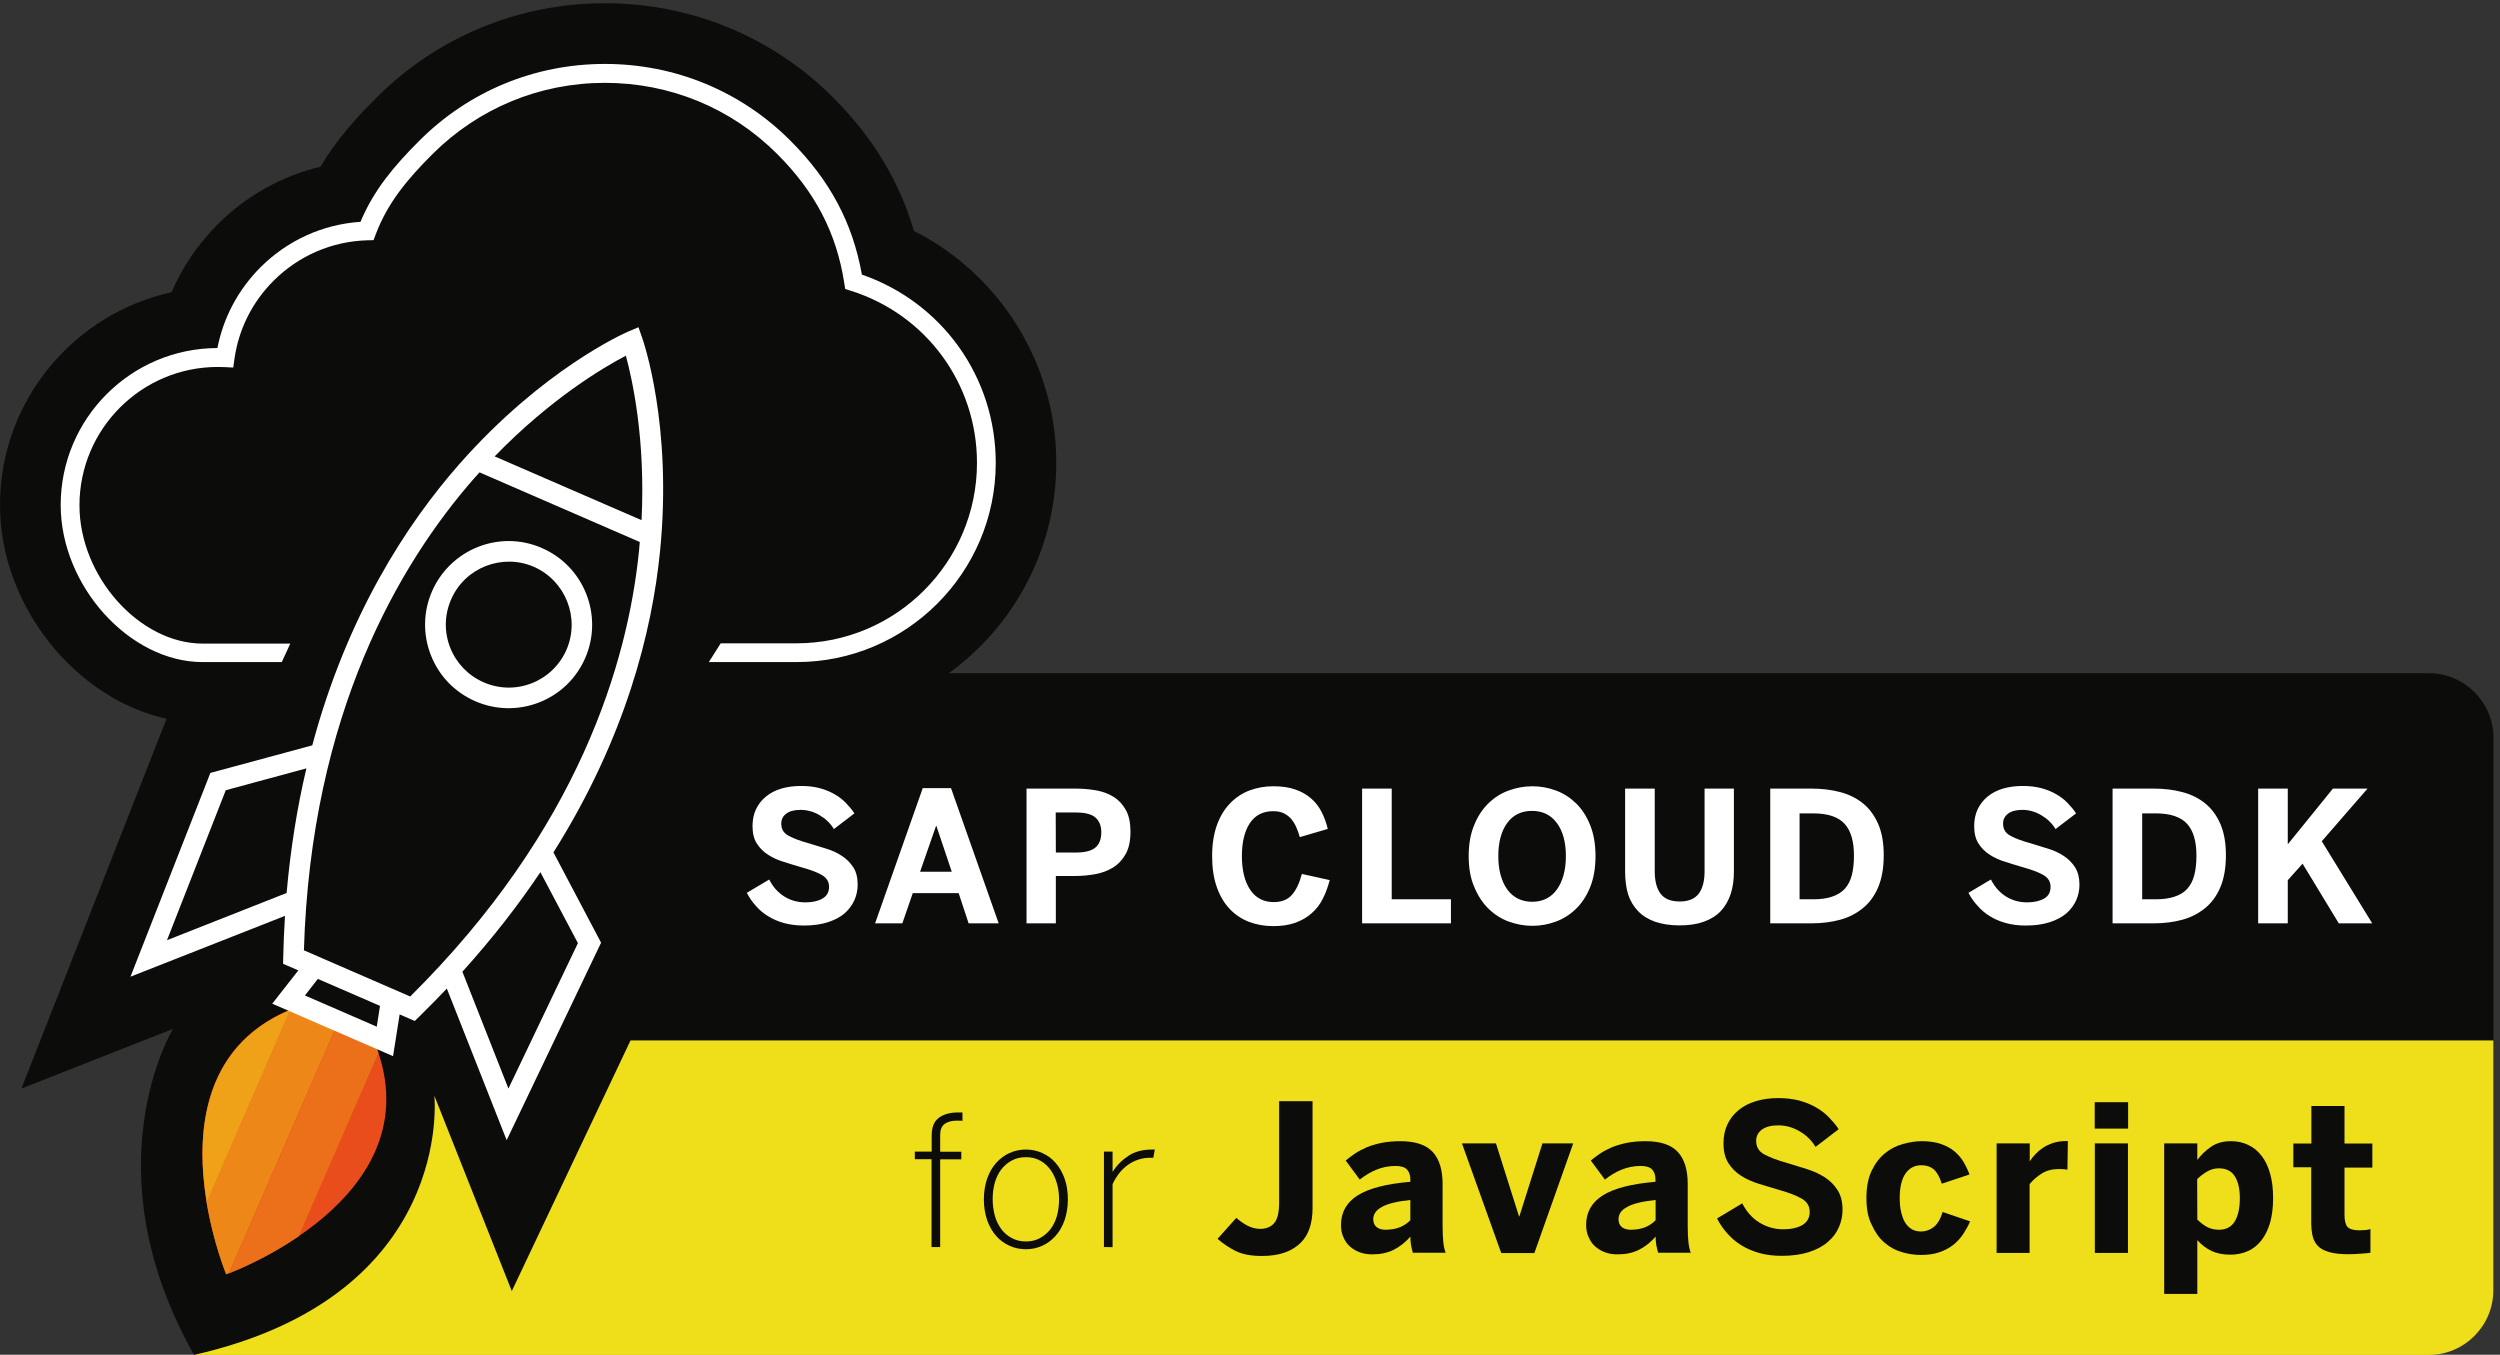 <?xml version="1.0" encoding="utf-8"?>
<!-- Generator: Adobe Illustrator 23.0.4, SVG Export Plug-In . SVG Version: 6.00 Build 0)  -->
<svg version="1.1" id="Ebene_1" xmlns="http://www.w3.org/2000/svg" xmlns:xlink="http://www.w3.org/1999/xlink" x="0px" y="0px"
	 viewBox="0 0 226.8 122.9" style="enable-background:new 0 0 226.8 122.9;" xml:space="preserve">
<rect x="0" y="0" width="226.8" height="122.9" fill="#333333" stroke="none"/>
<style type="text/css">
	.st0{fill:#0C0C0B;}
	.st1{fill:#FFFFFF;}
	.st2{fill:#E94D1C;}
	.st3{fill:#ED8818;}
	.st4{fill:#EC6F19;}
	.st5{fill:#EFA117;}
	.st6{fill:#EFDF1A;}
	.st7{enable-background:new    ;}
</style>
<g>
	<g>
		<g transform="matrix(.133 0 0 -.133 0 122.92)">
			<path class="st0" d="M1700.8,421c0,24.2-19.8,44-44,44H647.2c44.4,32.2,73.3,84.6,73.3,143.5c0,67.4-38.2,128.4-97.1,158.2
				c-9.9,33.9-28,63.8-54.9,90.8c-41.6,41.6-96.9,64.5-155.9,64.5c-58.9,0-114.3-22.9-155.9-64.5c-13.4-13.4-27-28.2-38.1-47
				c-26.6-6.4-50.9-20-70.2-39.4c-13.4-13.4-24-29.1-31.4-46.2C50.2,710.2,0,650.7,0,579.7C0,511,51.4,447.8,113.3,434l0.3-0.1
				l-1-2.5L105,412L14.6,181.7L118,222.4c0,0-57.7-94.7,14.4-222.4c178.1,40.4,163.9,176.7,163.9,176.7l52.8-133.2l81,170.9h1270.7
				L1700.8,421"/>
			<path class="st1" d="M192.2,472.6h-54c-49.8,0-96.8,52-96.8,107.1c0,59,47.9,107,106.9,107.1c4.1,20.9,14.2,39.8,29.3,55
				c18.4,18.4,42.5,29.4,68.3,31.1c9,21.5,22.6,37.8,40.1,55.3c33.8,33.8,78.7,52.4,126.6,52.4s92.9-18.6,126.6-52.4
				c26.9-26.9,42.4-56,48.7-91.3c54.8-19,91.3-70,91.3-128.4c0-74.9-61-135.9-135.9-135.9h-59.8l8.1,12.8h51.7
				c67.9,0,123.1,55.2,123.1,123.1c0,54-34.6,101.2-86.1,117.4l-3.8,1.2l-0.6,3.9c-5.3,34.3-19.9,62.3-45.7,88.1
				c-31.4,31.4-73.1,48.6-117.6,48.6s-86.2-17.3-117.6-48.6c-17.4-17.4-30.6-33.3-38.7-54.7l-1.5-4l-4.3-0.1
				c-24.1-0.7-46.8-10.5-63.9-27.6c-14.6-14.6-23.8-33-26.7-53.4l-0.8-5.8l-5.8,0.3c-1.6,0.1-3.2,0.1-4.8,0.1
				c-52,0-94.3-42.3-94.3-94.4c0-48.5,40.9-94.3,84.1-94.3H198L192.2,472.6"/>
			<path class="st2" d="M200.1,236.4C96.1,195.3,154.3,55,154.3,55s143.3,51.3,101.6,157.2L200.1,236.4"/>
		</g>
	</g>
</g>
<g>
	<g>
		<g transform="matrix(.133 0 0 -.133 0 122.92)">
			<path class="st3" d="M154.3,55c0,0-8.7,21-13.4,49.2L198,235.5c0.7,0.3,1.4,0.6,2.1,0.9l26.3-11.4l2.8-1.2l-73-167.9
				C155,55.2,154.3,55,154.3,55"/>
			<path class="st4" d="M156.3,55.7l73,167.9l26.6-11.5c0.8-2,1.5-4,2.2-6.1L203.7,80.9C182.6,66.5,162.6,58.2,156.3,55.7"/>
			<path class="st5" d="M141,104.2l57,131.2C136.4,209.7,133.7,148.3,141,104.2z"/>
		</g>
	</g>
</g>
<g>
	<g>
		<g transform="matrix(.133 0 0 -.133 0 122.92)">
			<path class="st1" d="M437.6,569.4l-100.2,43.5c38.5,39.7,74.6,60.9,89.5,68.7C431.3,665.4,440.4,624.5,437.6,569.4z M279.8,244.5
				L207.3,276c4.8,161.9,65.6,264.2,115.9,321.7c1.3,1.5,2.6,2.9,3.9,4.3l109.3-47.5c-0.2-1.9-0.3-3.8-0.5-5.8
				C428.3,472.7,394.9,358.5,279.8,244.5z M394.2,280.9l-47.4-99.2l-31.4,79.7c20.6,22.8,38.2,45.5,53.2,67.9L394.2,280.9z
				 M257,223.9l-49,21.3l8.8,11.3l42.4-18.4L257,223.9z M113.9,282.9L154,385.2l55,14.9c-6.2-26.1-10.8-54.5-13.5-85L113.9,282.9z
				 M428.4,698c-2.3-1-58-25.5-115.2-90.5c-35.7-40.6-76.4-102.9-100.2-191.7L143.5,397L89,258l105.4,41.5c-0.6-9.3-1-18.6-1.2-28
				l-0.1-4.7l10.4-4.5l-17.8-22.7l82.4-35.8l4.5,28.5l10.3-4.5l3.4,3.3c6.4,6.3,12.6,12.6,18.5,18.8l40.8-103.4L410,281.2
				l-32.5,61.6c49.4,78.4,67.3,151.1,72.7,205.2c8.6,86.2-11.4,143.5-12.2,145.9l-2.5,7.1L428.4,698"/>
			<path class="st1" d="M386.4,481c-4.6-10.5-13-18.6-23.6-22.8c-10.7-4.2-22.3-4-32.9,0.6c-10.5,4.6-18.6,13-22.8,23.6
				c-4.2,10.7-4,22.3,0.6,32.9c4.7,10.9,13.4,18.8,23.6,22.8s22,4.2,32.8-0.5C385.8,528.1,395.8,502.7,386.4,481z M294.7,520.9
				c-6.1-14-6.3-29.5-0.8-43.6c5.6-14.2,16.3-25.3,30.3-31.4s29.5-6.3,43.6-0.8c14.2,5.6,25.3,16.3,31.4,30.3
				c12.5,28.8-0.7,62.5-29.6,75C340.9,563,307.3,549.7,294.7,520.9 M509.4,315.2l15.3,9.1c2.5-5.1,6-8.9,10.3-11.6s9.2-4,14.5-4
				c4.7,0,8.6,0.9,11.5,2.6c3,1.7,4.5,4.4,4.5,8c0,3.5-1.6,6.1-4.8,8s-7.8,3.6-13.9,5.3c-4.1,1.2-8.1,2.4-12.1,3.7
				c-4,1.2-7.6,2.8-10.8,4.9c-3.2,2-5.7,4.6-7.7,7.7s-2.9,7.1-2.9,11.9c0,4.3,0.8,8.1,2.4,11.5c1.6,3.3,3.9,6.3,6.8,8.6
				c2.9,2.4,6.4,4.2,10.4,5.4c4.1,1.2,8.6,1.8,13.5,1.8c4.7,0,9-0.5,12.7-1.5c3.8-1,7.1-2.4,10.1-4.1s5.6-3.7,7.8-6s4.2-4.6,5.8-7.1
				l-14-10.7c-2.4,4-5.7,7.1-9.8,9.5s-8.4,3.6-12.9,3.6c-4.3,0-7.6-0.9-9.8-2.6c-2.3-1.7-3.4-4-3.4-6.8c0-3.7,1.6-6.4,4.9-8.2
				c3.3-1.8,7.9-3.6,13.9-5.2c4-1.2,8-2.5,12-3.7s7.6-2.9,10.7-5c3.2-2.1,5.7-4.7,7.7-7.8c2-3.1,2.9-7,2.9-11.7
				c0-3.7-0.7-7.2-2.2-10.6c-1.5-3.3-3.7-6.3-6.6-8.9c-3-2.6-6.8-4.6-11.4-6.1c-4.6-1.5-10.1-2.3-16.5-2.3c-5,0-9.5,0.6-13.5,1.7
				c-4.1,1.1-7.7,2.7-10.9,4.7c-3.2,1.9-6,4.3-8.4,7.1C513.2,308.9,511.1,312,509.4,315.2 M627.6,329.6h21.6l-10.5,31.3h-0.2
				L627.6,329.6z M596.9,294.4l32.5,92.2h19.3l32.5-92.2h-20.5l-6.8,20.6h-31.3l-7.1-20.6L596.9,294.4 M720.2,342.7H734
				c6.3,0,10.7,1.2,13.3,3.5s3.9,5.7,3.9,10.3c0,4.3-1.3,7.6-3.9,10c-2.6,2.3-7,3.5-13.4,3.5h-13.8L720.2,342.7z M700.2,294.4v91.9
				h33.4c4.8,0,9.5-0.4,14.1-1.2c4.5-0.8,8.5-2.3,12-4.5s6.2-5.2,8.3-9s3.1-8.7,3.1-14.7c0-6.3-1.1-11.4-3.3-15.3s-5.1-7-8.7-9.2
				c-3.6-2.2-7.7-3.7-12.2-4.5s-9.1-1.2-13.6-1.2h-13.1v-32.3L700.2,294.4 M826.8,340.4c0,7.9,1.1,14.9,3.2,20.8
				c2.1,6,5.1,10.9,8.9,14.9c3.7,3.9,8.3,7,13.3,8.9c5.1,1.9,10.5,2.9,16.3,2.9s10.8-0.7,15-2.2c4.2-1.4,7.8-3.5,10.8-6.1
				s5.4-5.7,7.2-9.3c1.8-3.5,3.2-7.4,4.2-11.5l-19.1-5.6c-0.7,2.6-1.6,5-2.6,7.2s-2.2,4-3.6,5.6c-1.4,1.5-3.1,2.7-5,3.6
				s-4.3,1.3-7,1.3c-7,0-12.3-2.8-15.9-8.2c-3.6-5.5-5.4-13-5.4-22.4c0-9.7,1.9-17.3,5.6-22.9c3.7-5.6,9.1-8.5,16-8.5
				c5.5,0,9.6,1.6,12.5,4.9s5.2,8.1,6.8,14.3l19-4.2c-1.2-4.6-2.7-8.8-4.7-12.7c-1.9-3.9-4.5-7.2-7.6-9.9c-3.1-2.8-6.8-4.9-11.1-6.5
				c-4.3-1.5-9.3-2.3-15.1-2.3c-5.9,0-11.5,1-16.5,2.9s-9.5,4.9-13.2,8.8s-6.7,8.9-8.8,14.9C827.8,325.3,826.8,332.3,826.8,340.4
				 M929.1,294.4v91.9h20.2v-75.5h40.4v-16.4H929.1 M1022,340.3c0-4.8,0.5-9.1,1.6-13s2.6-7.2,4.6-9.9c2-2.7,4.4-4.8,7.3-6.2
				c2.9-1.4,6.1-2.1,9.6-2.1c3.6,0,6.8,0.7,9.6,2.1c2.8,1.4,5.3,3.5,7.2,6.2c2,2.7,3.5,6,4.6,9.9s1.6,8.2,1.6,13
				c0,9.6-2.1,17.1-6.2,22.6s-9.8,8.2-16.9,8.2c-7.2,0-12.8-2.7-16.9-8.2C1024.1,357.4,1022,349.9,1022,340.3z M1001.8,340.3
				c0,8,1.2,15,3.7,21c2.4,6,5.7,11,9.7,14.9s8.6,6.9,13.9,8.8c5.2,1.9,10.6,2.9,16.2,2.9c5.5,0,10.9-1,16-2.9
				c5.2-1.9,9.8-4.9,13.8-8.8s7.2-8.9,9.6-14.9s3.6-13,3.6-21c0-8.1-1.2-15.1-3.6-21.1s-5.6-10.9-9.6-14.8s-8.6-6.9-13.8-8.8
				c-5.1-1.9-10.6-2.9-16-2.9c-5.5,0-10.9,1-16.2,2.9c-5.2,1.9-9.8,4.9-13.8,8.8s-7.2,8.8-9.7,14.8
				C1003,325.2,1001.8,332.2,1001.8,340.3 M1108.5,329.6v56.7h20.2V330c0-6.7,1.3-11.8,4-15.4s7.1-5.3,13.1-5.3
				c5.9,0,10.2,1.8,12.9,5.3c2.7,3.6,4,8.7,4,15.4v56.3h20v-56.6c0-5.7-0.7-10.8-2.2-15.3s-3.7-8.4-6.7-11.6s-6.9-5.6-11.6-7.3
				c-4.7-1.7-10.2-2.5-16.7-2.5c-6.3,0-11.9,0.9-16.6,2.5c-4.7,1.7-8.6,4.1-11.6,7.3c-3.1,3.2-5.3,7-6.8,11.5
				C1109.2,318.8,1108.5,323.9,1108.5,329.6 M1227.5,310.8h9.5c5,0,9.2,0.6,12.7,1.8s6.4,2.9,8.6,5.3s3.8,5.5,4.8,9.2
				c1,3.8,1.5,8.3,1.5,13.5c0,9.8-2.1,17-6.4,21.7s-11.4,7.1-21.5,7.1h-9.2V310.8z M1207.5,294.4v91.9h28.2c7,0,13.6-0.8,19.6-2.4
				s11.2-4.2,15.6-7.8c4.4-3.6,7.8-8.3,10.3-14.1c2.5-5.8,3.7-12.9,3.7-21.2c0-8.6-1.3-15.9-3.8-21.8s-6-10.7-10.5-14.3
				c-4.4-3.6-9.6-6.3-15.6-7.9s-12.4-2.4-19.3-2.4L1207.5,294.4 M1342.7,315.2l15.3,9.1c2.6-5.1,6-8.9,10.3-11.6s9.2-4,14.4-4
				c4.7,0,8.6,0.9,11.6,2.6s4.4,4.4,4.4,8c0,3.5-1.6,6.1-4.8,8c-3.2,1.9-7.8,3.6-13.8,5.3c-4.1,1.2-8.1,2.4-12.1,3.7
				c-4,1.2-7.6,2.8-10.8,4.9c-3.2,2-5.7,4.6-7.7,7.7s-2.9,7.1-2.9,11.9c0,4.3,0.8,8.1,2.4,11.5c1.6,3.3,3.9,6.3,6.8,8.6
				c2.9,2.4,6.4,4.2,10.4,5.4c4.1,1.2,8.6,1.8,13.5,1.8c4.7,0,9-0.5,12.7-1.5c3.8-1,7.1-2.4,10.1-4.1s5.6-3.7,7.8-6
				c2.2-2.3,4.2-4.6,5.8-7.1l-14-10.7c-2.4,4-5.7,7.1-9.8,9.5c-4.1,2.4-8.4,3.6-12.8,3.6c-4.3,0-7.6-0.9-9.8-2.6
				c-2.3-1.7-3.4-4-3.4-6.8c0-3.7,1.6-6.4,4.9-8.2c3.3-1.8,7.9-3.6,13.9-5.2c4-1.2,8-2.5,12-3.7s7.6-2.9,10.7-5
				c3.2-2.1,5.7-4.7,7.7-7.8c1.9-3.1,2.9-7,2.9-11.7c0-3.7-0.7-7.2-2.2-10.6c-1.5-3.3-3.7-6.3-6.6-8.9c-3-2.6-6.8-4.6-11.4-6.1
				s-10.1-2.3-16.5-2.3c-5,0-9.5,0.6-13.5,1.7c-4.1,1.1-7.7,2.7-10.9,4.7c-3.2,1.9-6,4.3-8.4,7.1
				C1346.5,308.9,1344.4,312,1342.7,315.2 M1461,310.8h9.5c5,0,9.2,0.6,12.8,1.8s6.4,2.9,8.6,5.3s3.8,5.5,4.8,9.2
				c1,3.8,1.5,8.3,1.5,13.5c0,9.8-2.1,17-6.4,21.7s-11.4,7.1-21.4,7.1h-9.2v-58.6H1461z M1441,294.4v91.9h28.2
				c7,0,13.5-0.8,19.5-2.4s11.2-4.2,15.6-7.8c4.4-3.6,7.8-8.3,10.3-14.1c2.5-5.8,3.7-12.9,3.7-21.2c0-8.6-1.3-15.9-3.8-21.8
				s-6-10.7-10.5-14.3c-4.4-3.6-9.6-6.3-15.6-7.9c-5.9-1.6-12.4-2.4-19.3-2.4L1441,294.4 M1540.3,294.4v91.9h20.2v-38l30.8,38h23.6
				l-31.2-35.9l34.4-56h-22.8l-24.7,40.7l-10.1-11.3v-29.4L1540.3,294.4"/>
			<path class="st6" d="M349.1,43.5l-52.8,133.2c0,0,14.3-136.3-163.9-176.7h1524.3c24.2,0,44,19.8,44,44v170.5H430.1L349.1,43.5"/>
			<path class="st0" d="M624,133.5v5.2h11.5v11c0,5.6,1.6,9.6,4.8,12s7.6,3.7,13,3.7h3.2v-5.7l-1.9,0.1h-2.1c-3.3,0-6-0.7-8.1-2.2
				s-3.1-4-3.1-7.5v-11.5h14.4v-5.2h-14.4V73.6h-5.9v59.9H624 M677.1,106.3c0-3.8,0.5-7.5,1.4-11s2.4-6.5,4.3-9.2
				c1.9-2.6,4.3-4.8,7.2-6.3c2.8-1.6,6.1-2.4,9.8-2.4c3.5,0,6.6,0.7,9.4,2.2c2.8,1.5,5.2,3.5,7.2,6c2,2.6,3.5,5.6,4.5,9.1
				s1.5,7.4,1.5,11.5c0,3.8-0.5,7.4-1.5,10.9c-1,3.4-2.4,6.5-4.3,9.1c-1.9,2.6-4.2,4.8-7,6.3c-2.8,1.6-6.1,2.4-9.8,2.4
				c-3.5,0-6.6-0.7-9.5-2.2c-2.8-1.5-5.2-3.5-7.2-6c-2-2.6-3.5-5.6-4.5-9.1C677.6,114.1,677.1,110.3,677.1,106.3z M671.1,106.1
				c0,5.2,0.8,9.9,2.2,14.1c1.5,4.2,3.5,7.8,6.1,10.7s5.6,5.2,9.1,6.8s7.3,2.4,11.3,2.4s7.7-0.8,11.2-2.4c3.5-1.6,6.6-3.8,9.1-6.8
				c2.6-2.9,4.6-6.5,6.1-10.7s2.2-8.9,2.2-14.1s-0.8-9.9-2.2-14.1c-1.5-4.2-3.5-7.8-6.1-10.7c-2.6-2.9-5.6-5.2-9.1-6.8
				c-3.5-1.6-7.2-2.4-11.2-2.4s-7.8,0.8-11.3,2.4s-6.6,3.8-9.1,6.8c-2.6,2.9-4.6,6.5-6.1,10.7C671.9,96.2,671.1,100.9,671.1,106.1
				 M753,73.6v65.1h5.9v-13.6h0.2c2.7,4.3,6.3,7.9,10.6,10.7c4.3,2.9,9.7,4.3,16.3,4.3h1.7l-1-5.6h-2.1c-5.5,0-10.5-1.6-15-4.7
				c-4.5-3.1-8-7.6-10.7-13.3v-43L753,73.6"/>
			<g class="st7">
				<path class="st0" d="M830.5,79.2l12.8,14.3c2.1-1.9,4.6-3.7,7.4-5.2c2.8-1.5,5.8-2.3,8.9-2.3c4.1,0,7.3,1.3,9.6,4
					c2.2,2.7,3.3,7.3,3.3,13.7v69.4h22.8V100c0-4.8-0.6-9.2-1.9-13.2c-1.3-4-3.3-7.4-6.1-10.2c-2.8-2.8-6.4-5.1-10.8-6.7
					c-4.4-1.6-9.7-2.4-15.8-2.4c-7.2,0-13.2,1.1-17.9,3.4C838.1,73.3,834,76.1,830.5,79.2z"/>
			</g>
			<g class="st7">
				<path class="st0" d="M914.7,88.7c0,8.6,3.8,15.3,11.3,20.1c7.6,4.8,19.5,7.9,36,9.3v1.8c0,2.8-0.8,4.9-2.3,6.6
					c-1.5,1.6-4.1,2.4-7.8,2.4c-4.7,0-9.1-0.9-13.2-2.6c-4.1-1.7-7.8-4-11.2-6.7l-9.6,13c1.9,1.6,4,3.2,6.4,4.8s5.1,3,8.1,4.3
					c3,1.2,6.4,2.2,10.2,3c3.8,0.7,8,1.1,12.6,1.1c10.3,0,17.6-2.5,22.1-7.4s6.7-12.2,6.7-21.8V87.8c0-4.5,0.2-8.2,0.5-11
					c0.3-2.9,0.9-5.3,1.6-7.1h-22.4c-0.5,1.6-0.8,3.3-1.2,5.1c-0.3,1.8-0.5,3.7-0.5,5.9c-3.4-3.9-7.2-6.9-11.4-9s-9-3.1-14.6-3.1
					c-2.9,0-5.7,0.4-8.2,1.3c-2.6,0.9-4.8,2.2-6.8,3.9c-2,1.7-3.5,3.8-4.6,6.4C915.2,82.6,914.7,85.5,914.7,88.7z M936.7,92.6
					c0-2.4,0.8-4.2,2.3-5.4c1.5-1.2,3.5-1.8,6-1.8c3.9,0,7.3,0.6,10.1,1.8c2.8,1.2,5.1,2.8,6.9,4.7v13.8c-8.9-0.9-15.4-2.5-19.3-4.7
					C938.7,98.9,936.7,96,936.7,92.6z"/>
			</g>
			<g class="st7">
				<path class="st0" d="M997.2,144.3h23.2l15.7-49.7h0.3l15.7,49.7h21l-26.5-74.8H1024L997.2,144.3z"/>
			</g>
			<g class="st7">
				<path class="st0" d="M1081.9,88.7c0,8.6,3.8,15.3,11.3,20.1c7.6,4.8,19.5,7.9,36,9.3v1.8c0,2.8-0.8,4.9-2.3,6.6
					c-1.5,1.6-4.1,2.4-7.8,2.4c-4.7,0-9.1-0.9-13.2-2.6s-7.8-4-11.2-6.7l-9.6,13c1.9,1.6,4,3.2,6.4,4.8s5.1,3,8.1,4.3
					c3,1.2,6.4,2.2,10.2,3c3.8,0.7,8,1.1,12.6,1.1c10.3,0,17.6-2.5,22.1-7.4s6.7-12.2,6.7-21.8V87.8c0-4.5,0.2-8.2,0.5-11
					c0.3-2.9,0.9-5.3,1.6-7.1H1131c-0.5,1.6-0.8,3.3-1.2,5.1c-0.3,1.8-0.5,3.7-0.5,5.9c-3.4-3.9-7.2-6.9-11.4-9
					c-4.2-2.1-9-3.1-14.6-3.1c-2.9,0-5.7,0.4-8.2,1.3c-2.6,0.9-4.8,2.2-6.8,3.9c-2,1.7-3.5,3.8-4.6,6.4
					C1082.5,82.6,1081.9,85.5,1081.9,88.7z M1104,92.6c0-2.4,0.8-4.2,2.3-5.4c1.5-1.2,3.5-1.8,6-1.8c3.9,0,7.3,0.6,10.1,1.8
					c2.8,1.2,5.1,2.8,6.9,4.7v13.8c-8.9-0.9-15.4-2.5-19.3-4.7C1105.9,98.9,1104,96,1104,92.6z"/>
			</g>
			<g class="st7">
				<path class="st0" d="M1171.2,93.1l17.2,10.3c2.9-5.7,6.8-10.1,11.7-13.1s10.3-4.6,16.3-4.6c5.3,0,9.7,1,13,2.9c3.3,2,5,5,5,9
					c0,3.9-1.8,6.9-5.4,9s-8.8,4.1-15.6,6c-4.6,1.4-9.1,2.8-13.6,4.1c-4.5,1.4-8.6,3.2-12.2,5.5s-6.5,5.2-8.7,8.7
					c-2.2,3.5-3.3,8-3.3,13.5c0,4.8,0.9,9.1,2.7,12.9c1.8,3.8,4.4,7.1,7.6,9.7c3.3,2.7,7.2,4.7,11.8,6.1c4.6,1.4,9.7,2.1,15.3,2.1
					c5.3,0,10.1-0.6,14.4-1.7c4.2-1.2,8-2.7,11.4-4.7c3.4-1.9,6.3-4.2,8.8-6.8s4.7-5.2,6.6-8l-15.8-12.1c-2.7,4.5-6.4,8.1-11,10.7
					c-4.6,2.7-9.4,4-14.5,4c-4.8,0-8.5-1-11.1-2.9s-3.9-4.5-3.9-7.6c0-4.2,1.8-7.3,5.5-9.3s8.9-4,15.7-5.9c4.5-1.4,9-2.8,13.6-4.2
					c4.5-1.4,8.5-3.3,12.1-5.6c3.6-2.3,6.5-5.3,8.7-8.8s3.3-7.9,3.3-13.2c0-4.2-0.8-8.2-2.5-12c-1.6-3.8-4.1-7.1-7.5-10
					c-3.3-2.9-7.6-5.2-12.8-6.9c-5.2-1.7-11.4-2.6-18.6-2.6c-5.6,0-10.7,0.6-15.3,1.9c-4.6,1.3-8.7,3-12.3,5.3
					c-3.6,2.2-6.8,4.9-9.5,8C1175.5,85.9,1173.1,89.3,1171.2,93.1z"/>
			</g>
			<g class="st7">
				<path class="st0" d="M1273.1,107.1c0,7.4,1.2,13.6,3.6,18.6s5.4,8.9,9.1,11.9s7.8,5.1,12.2,6.3s8.7,1.9,12.8,1.9
					c5.1,0,9.4-0.6,13.1-1.9s6.7-2.9,9.2-5s4.6-4.5,6.2-7.2s3-5.6,4.1-8.6l-18.9-6.3c-1.5,4.8-3.4,8-5.6,9.9c-2.2,1.8-5,2.7-8.3,2.7
					c-4.6,0-8.2-1.9-10.8-5.6c-2.7-3.8-4-9.4-4-16.8c0-3.4,0.3-6.4,0.9-9.2c0.6-2.7,1.4-5.1,2.6-7.2c1.2-2,2.7-3.6,4.5-4.7
					s4-1.7,6.6-1.7c3,0,5.8,1,8.4,2.9s4.7,5.4,6.3,10.4l18.7-6.4c-1.2-2.9-2.8-5.7-4.6-8.5c-1.8-2.8-4.1-5.2-6.7-7.4
					c-2.7-2.1-5.8-3.8-9.5-5.1c-3.7-1.3-8-1.9-12.9-1.9c-4.4,0-8.7,0.7-13.1,2s-8.3,3.5-11.8,6.6c-3.5,3-6.3,7.1-8.5,12
					C1274.2,93.6,1273.1,99.7,1273.1,107.1z"/>
			</g>
			<g class="st7">
				<path class="st0" d="M1361.9,69.6v74.7h22.6v-12.1h0.1c1,1.6,2.2,3.1,3.7,4.7c1.5,1.6,3.2,3,5.2,4.4c2,1.3,4.3,2.4,7,3.3
					c2.7,0.9,5.8,1.3,9.3,1.3h0.7l-0.3-19.5c-0.5,0.1-1.4,0.2-2.7,0.3c-1.3,0.1-2.4,0.1-3.2,0.1c-4.5,0-8.3-1-11.7-3.1
					c-3.3-2.1-6-4.5-8.2-7.2V69.6H1361.9z"/>
			</g>
			<g class="st7">
				<path class="st0" d="M1428.8,154.4v18h22.8v-18H1428.8z M1428.9,69.6v74.7h22.6V69.6H1428.9z"/>
			</g>
			<g class="st7">
				<path class="st0" d="M1476.2,41.6v102.7h22.6V133c2.4,3.3,5.5,6.3,9.2,8.9c3.7,2.6,8.3,3.9,13.8,3.9c4.2,0,8.1-0.8,11.6-2.5
					c3.5-1.6,6.6-4.1,9.1-7.3s4.5-7.2,5.9-12.1c1.4-4.8,2.1-10.5,2.1-16.9s-0.7-12.1-2.1-16.9s-3.4-8.8-6-12.1
					c-2.6-3.2-5.6-5.7-9.2-7.2c-3.5-1.6-7.5-2.4-11.8-2.4c-5,0-9.3,0.8-13,2.6c-3.6,1.7-6.9,4.2-9.6,7.3V41.6H1476.2z M1498.8,92.3
					c2.4-2.3,4.8-4.1,7-5.2c2.3-1.1,4.9-1.7,7.9-1.7c4.7,0,8.3,1.9,10.6,5.6c2.3,3.8,3.5,9.1,3.5,15.9c0,6.3-1.1,11.2-3.4,14.9
					c-2.3,3.7-6,5.5-11,5.5c-2.9,0-5.6-0.8-8.1-2.3s-4.7-3.2-6.6-5.1L1498.8,92.3L1498.8,92.3z"/>
			</g>
			<g class="st7">
				<path class="st0" d="M1564.3,127.8v16.4h12.3v25.6h22.6v-25.6h19v-16.4h-19V95.6c0-4,0.7-6.8,2.1-8.3s4.1-2.3,8.2-2.3
					c1.3,0,2.7,0.1,4.1,0.2s2.5,0.4,3.3,0.7V69.7c-0.5-0.1-1.3-0.2-2.4-0.3c-1.1-0.1-2.4-0.2-3.9-0.3c-1.4-0.1-2.9-0.2-4.5-0.3
					c-1.5-0.1-2.9-0.1-4.1-0.1c-5.5,0-10,0.5-13.4,1.5s-6,2.4-7.7,4.3c-1.8,1.9-2.9,4.1-3.5,6.8c-0.6,2.7-0.9,5.8-0.9,9.4V128h-12.2
					V127.8z"/>
			</g>
		</g>
	</g>
</g>
</svg>
